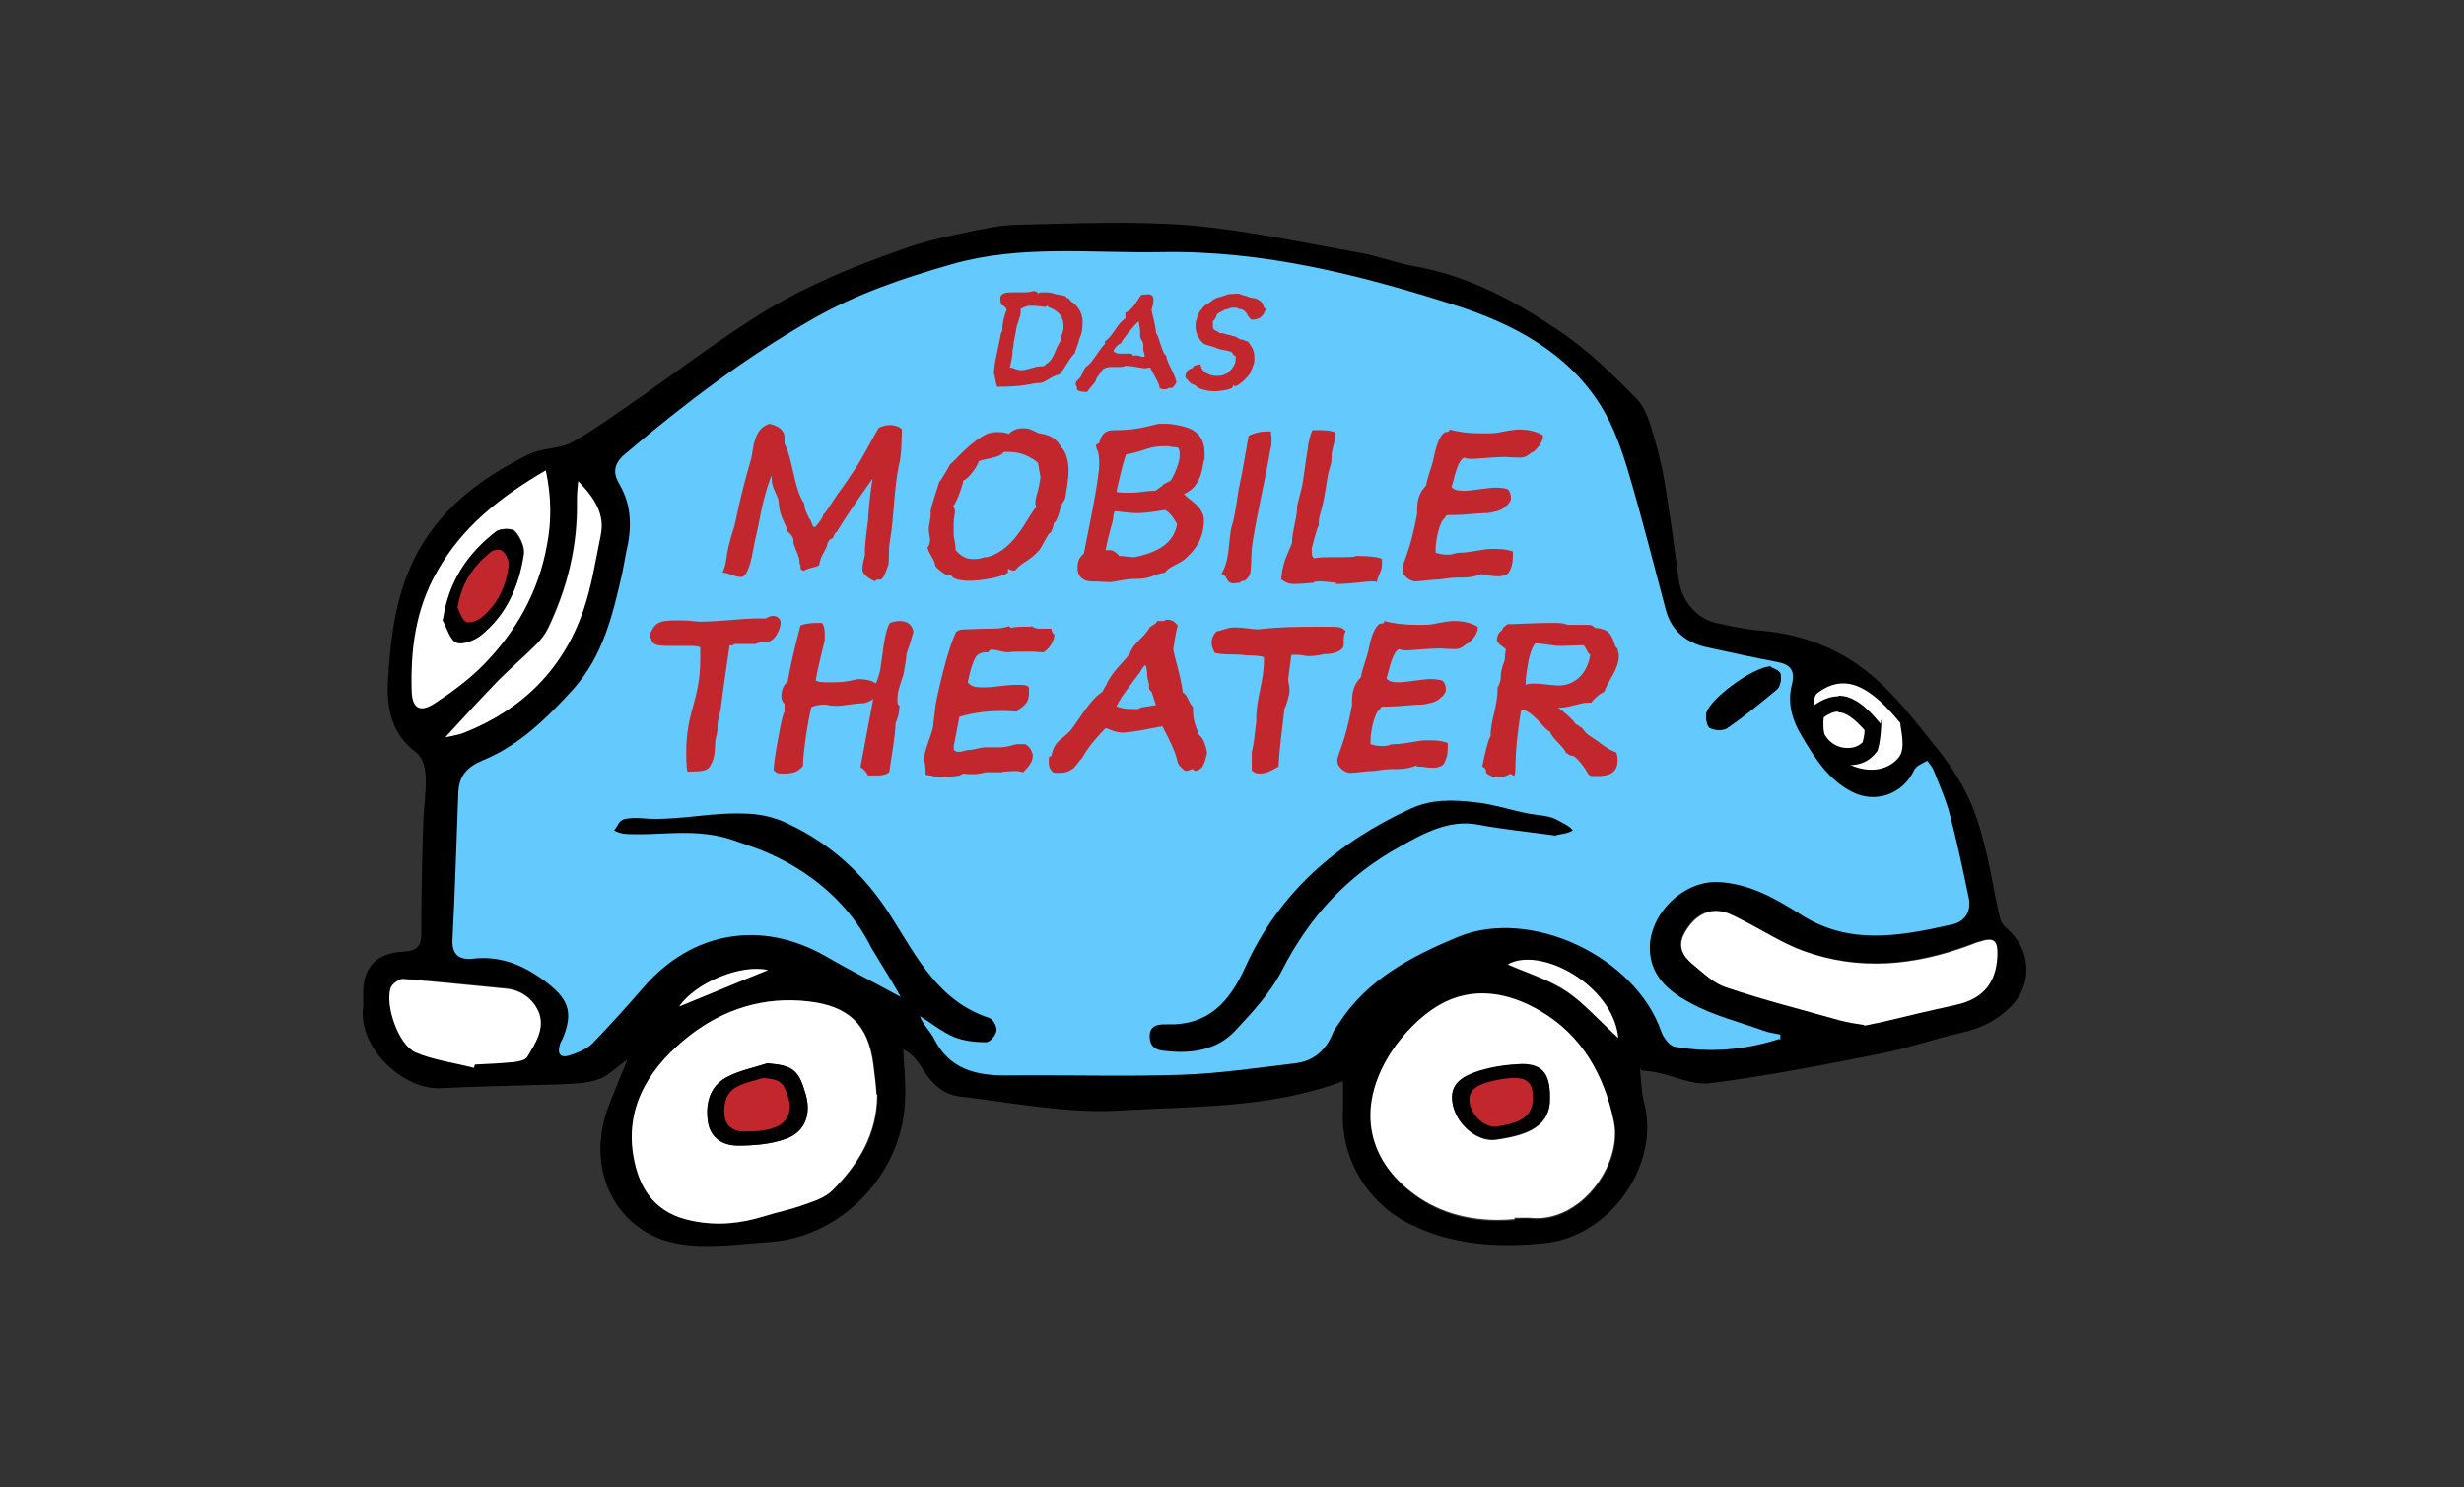 <?xml version="1.0" encoding="UTF-8"?>
<svg id="Ebene_1_Kopie" data-name="Ebene 1 Kopie" xmlns="http://www.w3.org/2000/svg" version="1.1" viewBox="0 0 386 233">
  <rect x="0" y="0" width="386" height="233" fill="#333333" stroke="none"/>
  <defs>
    <style>
      .cls-1 {
        fill: #64cafd;
      }

      .cls-1, .cls-2, .cls-3, .cls-4 {
        stroke-width: 0px;
      }

      .cls-2 {
        fill: #000;
      }

      .cls-3 {
        fill: #c1272d;
      }

      .cls-4 {
        fill: #fff;
      }
    </style>
  </defs>
  <g>
    <path class="cls-2" d="M256.9,167.3c.2,1.9.2,3.6.6,5.2,2.8,10-5.4,21.4-15.7,22.3-7.2.7-14.1.3-20.7-2.9-6.9-3.3-11.2-10.5-10.7-18.1,0-1.4,0-2.9,0-4.4-11.5,4.3-23.3,3.9-34.9,4.6-8.3.5-16.7-1.2-25.1-2.2-2.8-.3-4.7-2.3-6.1-4.7-.7-1.1-1.5-2-2.8-2.7.1,2.5.4,5.1.3,7.6-.2,11.6-9.7,21.8-21.2,22.6-4.5.3-9.2,1-13.6.4-10-1.3-15.8-11.3-11.5-22.1.9-2.3,1.8-4.5,2.8-6.9-1.6,1.1-2.9,2.5-4.5,3.1-1.9.7-4.1.7-6.2.8-6.2.2-12.5.3-18.7.6-5.9.2-12.9-6.5-12-12.8,0-.5,0-1,0-1.5-.2-4.5,1.9-6.9,6.4-7.1,1.9-.1,2.7-.8,2.7-2.7,0-5.6.1-11.3.3-16.9,0-2.6.5-5.2.4-7.7,0-1.3-.5-3.2-1.5-3.9-4-3-4.7-7.2-4.4-11.5.4-7,1.3-13.9,4.8-20.2,4-7.1,10.2-11.5,17.2-15,2.2-1.1,5-.8,7-2,3.7-2.1,7.2-4.7,10.7-7.1,5.3-3.7,10.4-7.6,15.8-11.1,3.7-2.5,7.6-4.7,11.7-6.6,4.4-2.1,9-3.8,13.5-5.4,3-1.1,6.2-1.8,9.4-2.5,2.9-.6,5.9-1.3,8.8-1.3,8.9-.2,17.9-.6,26.7.1,8.9.8,17.7,2.7,26.6,4.3,3,.5,5.9,1.7,9,2.2,8.2,1.5,15.4,5.4,22.2,10,4.5,3,8.5,6.9,12.3,10.8,1.5,1.6,2.1,4.2,2.8,6.5.8,2.8,1.4,5.6,1.8,8.5.7,4.4,1.3,8.8,1.9,13.3.4,3.1,2.7,6,5.8,6.7,2.3.5,4.6,1,6.9,1.2,6.4.5,12.2,2.7,17,6.6,3.9,3.1,7.1,7.3,10.3,11.3,1.9,2.3,3.6,4.8,5,7.5,1.3,2.6,2.2,5.4,2.9,8.3,1,3.7,1.5,7.6,2.4,11.3.1.6.6,1.3,1.2,1.8,3.5,3,4,8.2.9,11.7-2.2,2.4-4.9,3.8-8.1,4.5-4.5,1-8.8,2.6-13.3,3.4-8.6,1.7-17.3,3.4-26,4.5-2.7.4-5.7-1.1-8.6-1.7-.6-.1-1.2-.2-2.3-.3ZM237.3,191c.8,0,1.7-.2,2.5,0,7.8.8,14.5-8.4,13.1-15.1-1.5-7.3-5-13.5-11.5-17.3-5-2.9-10.7-4.1-15.9-.9-3,1.8-5.6,4.5-7.5,7.4-5.7,8.9-3.6,17.4,4.5,22.8,4.3,2.9,9.6,3.8,14.9,3.3ZM137.4,171.5c-.2-1.6-.3-3.1-.5-4.7-.8-6.3-3.9-9.2-10.2-9.9-6.9-.8-13.2,1.2-18.5,5.3-6,4.6-10.3,10.7-8.9,18.8.9,5.6,3.6,9.2,9.3,10.3,3.8.7,7.4.4,11.1-.7,2.1-.7,4.4-1.1,6.5-1.9,1.5-.6,3.2-1.1,4.3-2.2,4.2-4.1,7-8.9,7-15ZM292,160.6c1-.2,2-.3,2.9-.6,3.7-.8,7.5-1.8,11.2-2.6,4.4-.9,6.5-3.3,6.7-7.7.1-2.5-.5-3-2.9-2.2-.5.2-.9.4-1.4.5-8.6,3.2-17.3,4.1-26.1.9-3.3-1.2-6.4-3.2-9.5-4.8-1-.5-1.9-1-3-1.3-2.5-.6-4.6.7-6.1,3.3-1.2,2.1-.1,3.7,1.4,5,1.6,1.3,3.2,2.9,5.1,3.5,5.9,1.9,11.9,3.5,17.9,5.2,1.2.3,2.4.5,3.7.7ZM85.5,73.7c-7.2,4.2-13.1,8.8-17,15.8-3.3,5.9-4.1,12.3-4,18.8,0,2.7,1.3,3.3,3.6,1.9,2.6-1.7,5.2-3.6,7.4-5.8,5.3-5.3,8.8-11.6,10.2-19.1.7-3.7.6-7.4-.2-11.6ZM74.2,167.3l.2-.6c2.1-.1,4.1-.2,6.2-.4.7,0,1.7-.3,2-.8,1.3-2.1,2.8-4.4,1.8-7-.9-2.1-2.8-3.5-5.2-3.7-5.4-.5-10.7-1.1-16.1-1.5-.6,0-1.7.8-1.9,1.4-.9,2.8,1.2,9,3.9,10.1,2.9,1.2,6.1,1.7,9.1,2.4ZM69.8,115.5c1.4-.4,2.1-.5,2.8-.7,9.1-3.6,15.5-9.9,18.7-19.2,1.3-3.8,1.9-7.8,2.7-11.7.7-3.3-.9-5.8-3.5-8.5,0,1.5-.2,2.3-.2,3.2.2,7-1.5,13.5-4.5,19.8-.4.9-1.1,1.8-1.9,2.6-1.9,1.9-4,3.7-5.9,5.6-2.6,2.7-5.2,5.5-8.3,8.9ZM253.5,162.6c-.9-8.3-12.3-14.3-17.3-11.4,3.2,1.4,6.5,2.4,9.2,4.2,2.8,1.9,5.1,4.5,8.1,7.3ZM106.4,157.7c4.8-2,9.5-3.9,13.9-5.7-4.2-.9-11.4,1.9-13.9,5.7ZM290.8,117.2c0-2.6-.4-4.2-2.5-4.3-.5,0-1.5,1.3-1.6,2.1-.2,2.1,1.2,3.9,2.8,3.6.7-.1,1.1-1.2,1.3-1.4Z"/>
    <path class="cls-1" d="M278.7,162.8c-5.3,1.7-10.8,2.2-16.4,1.2-.8-.2-1.8-1.5-2.1-2.5-4.1-11.6-20.4-19.4-31.8-14.7-7.2,3-14.2,6.6-18.7,13.6-.4.6-.8,1.1-1,1.7-1.1,2.6-3.1,4.2-5.8,4.5-5.9.7-11.9,1.6-17.9,1.8-9.2.3-18.3,0-27.5.1-4.7,0-8.7-1-11.1-5.6-.6-1.3-1.8-2.3-2.3-3.7,1.8,1.1,3.5,2.5,5.4,3.3,1.5.6,3.3.8,5,.8.6,0,1.5-1.1,1.6-1.8.1-.6-.5-1.8-1.1-2-8-2.6-11.4-9.6-15.4-15.9-4.1-6.5-9.4-11.4-16.3-14.6-1.8-.9-4-1.4-6-1.5-5.6-.3-9.8.9-15.3.8-.7,0-2.4-.3-4,0-1.1.2-1.1,1-1.8,1.8,1,.6,2,.6,3,.6,3.5.1,6.8-.4,10.5-.1s5.5,1.2,7.9,2,13.4,4.8,18.9,15.9c1,1.7,2.1,3.4,3.1,5.1.4.7.8,1.3,1.5,2.6-4.4-2.4-8.2-4.3-11.8-6.4-10-5.7-20.8-3.9-28.4,4.8-2.6,3-5.3,6-8.1,8.9-.9.9-2.4,1.5-3.7,1.9-1.4.4-1.8-.4-1.4-1.7.1-.4.4-.8.5-1.1,1.5-3.7,1-5.8-2.1-8.3-3.5-2.8-7.3-4.6-11.9-4.1-2.5.3-3.5-.8-3.3-3.3.4-7.6.6-15.1.9-22.7.1-2.6,1.3-4,3.9-5.1,5.6-2.3,9.9-6.5,14-11,4.8-5.3,6.3-11.8,7.8-18.4.2-1.1.4-2.1.6-3.2.9-3.7.9-7.3-1.1-10.7-1.2-2-.6-3.5,1.2-4.9,9.1-7.7,18.6-14.9,28.9-20.8,6.9-4,14.3-6.5,22-8.7,10.8-3.1,21.9-1.7,32.8-1.9,16-.3,31.3,3.6,46.3,8.4,8.7,2.8,17.4,7.3,22.6,15.7,2,3.2,3.3,7,4.4,10.7,2.1,7.1,3.9,14.3,5.8,21.4.9,3.2,3.2,5,6.3,5.7,3.7.8,7.3,1.6,11,2.3,2.1.4,3,1.2,2.4,3.6-.7,2.8,0,5.5,1.6,8.1,2,3.4,4.1,6.7,7.7,8.6,3.7,2,8.1.5,9.9-3.4.3-.6,1.3-1,2-1.4.4.5.9,1.1,1.1,1.7.9,2.3,1.9,4.5,2.5,6.9,1.1,4.2,2,8.5,2.9,12.8.5,2.2-.6,3.9-2.8,4.3-8.1,1.8-16.1,3.3-23.8-1.8-3.8-2.4-7.9-4.7-12.7-4.9-5.7-.2-11.2,5.5-10.6,11.2.4,4,3.4,6.2,6.4,7.8,3.5,1.9,7.5,2.9,11.4,4.3.8.3,1.7.4,2.6.6,0,.3,0,.5,0,.8ZM277.4,104.5c-2.8,0-9.7,5.2-10.1,7.4-.1.7.1,2,.6,2.2.8.4,2.1.4,2.7,0,2.7-1.9,5.3-4,7.8-6.1.5-.4.7-1.7.5-2.4-.2-.6-1.2-.9-1.5-1Z"/>
    <path class="cls-4" d="M237.3,191c-5.3.5-10.5-.4-14.9-3.3-8.1-5.4-10.2-13.9-4.5-22.8,1.9-2.9,4.6-5.7,7.5-7.4,5.3-3.1,11-2,15.9.9,6.5,3.8,10,10,11.5,17.3,1.4,6.8-5.3,16-13.1,15.1-.8,0-1.7,0-2.5,0ZM242.8,171.8c0-3.4-1.2-5-4.4-5-2.3,0-4.7.4-6.8,1.1-2.1.7-4.4,1.7-4.1,4.6.3,3.3,3.7,6.5,6.8,6.1,5-.7,8.7-2.1,8.5-6.7Z"/>
    <path class="cls-4" d="M137.4,171.5c0,6.1-2.9,10.9-7,15-1.1,1.1-2.8,1.7-4.3,2.2-2.1.8-4.3,1.2-6.5,1.9-3.6,1.1-7.2,1.5-11.1.7-5.7-1.1-8.4-4.8-9.3-10.3-1.3-8.1,3-14.2,8.9-18.8,5.3-4.1,11.6-6.1,18.5-5.3,6.3.7,9.4,3.6,10.2,9.9.2,1.6.4,3.1.5,4.7ZM120.2,166.6c-2.2.7-4.5,1.2-6.4,2.2-2.6,1.4-3.3,4.1-2.9,6.9.3,2.6,2.4,3.7,4.6,3.8,2.6,0,5.3-.2,7.7-1.1,3-1.2,3.9-3.9,3-7-1.1-3.8-2-4.4-6-4.8Z"/>
    <path class="cls-4" d="M292,160.6c-1.3-.2-2.5-.4-3.7-.7-6-1.7-12-3.2-17.9-5.2-1.9-.6-3.5-2.2-5.1-3.5-1.6-1.3-2.6-2.8-1.4-5,1.5-2.7,3.7-3.9,6.1-3.3,1,.2,2,.8,3,1.3,3.2,1.6,6.2,3.6,9.5,4.8,8.8,3.2,17.5,2.3,26.1-.9.5-.2.9-.4,1.4-.5,2.4-.8,3-.3,2.9,2.2-.2,4.4-2.4,6.8-6.7,7.7-3.7.8-7.5,1.7-11.2,2.6-1,.2-2,.4-2.9.6Z"/>
    <path class="cls-4" d="M85.5,73.7c.9,4.2.9,7.9.2,11.6-1.3,7.4-4.9,13.8-10.2,19.1-2.2,2.2-4.8,4.1-7.4,5.8-2.3,1.5-3.5.8-3.6-1.9-.2-6.5.6-12.9,4-18.8,3.9-6.9,9.8-11.6,17-15.8ZM69.4,97c.7,1.2,1.1,3.1,2.2,3.6,1,.4,2.9-.3,3.9-1.2,3.9-3.3,5.9-7.8,6.6-12.7.1-1.1-.6-2.6-1.4-3.5-.5-.5-2.3-.4-2.9,0-4.4,3.4-7.4,7.8-8.3,13.7Z"/>
    <path class="cls-4" d="M74.2,167.3c-3.1-.8-6.3-1.2-9.1-2.4-2.7-1.2-4.8-7.4-3.9-10.1.2-.6,1.3-1.4,1.9-1.4,5.4.4,10.7,1,16.1,1.5,2.4.2,4.3,1.6,5.2,3.7,1,2.6-.5,4.8-1.8,7-.3.5-1.3.7-2,.8-2.1.2-4.1.3-6.2.4l-.2.6Z"/>
    <path class="cls-4" d="M69.8,115.5c3.1-3.4,5.7-6.2,8.3-8.9,1.9-1.9,4-3.7,5.9-5.6.7-.7,1.4-1.6,1.9-2.6,3-6.3,4.6-12.8,4.5-19.8,0-.9,0-1.8.2-3.2,2.6,2.7,4.2,5.2,3.5,8.5-.8,3.9-1.4,7.9-2.7,11.7-3.2,9.3-9.6,15.6-18.7,19.2-.7.3-1.4.4-2.8.7Z"/>
    <path class="cls-4" d="M253.5,162.6c-3-2.7-5.3-5.4-8.1-7.3-2.7-1.8-6-2.8-9.2-4.2,5.1-2.9,16.4,3.2,17.3,11.4Z"/>
    <path class="cls-4" d="M106.4,157.7c2.6-3.8,9.8-6.7,13.9-5.7-4.5,1.8-9.2,3.8-13.9,5.7Z"/>
    <path class="cls-4" d="M297.7,113.4c0,.7.9,3.8-.2,5.2-2.7,3.5-8.9,2.3-12.2-2.7-1.3-1.8-1.7-6.5-.6-7.3,4.5-3.4,8.5-.8,13,4.7Z"/>
    <g>
      <path class="cls-4" d="M289.4,118.6c-1.9,0-3.6-1-4.6-2.6-.6-1-.5-3.8-.1-4.3,1.2-.9,2.2-1.3,3.3-1.3,1.6,0,3.3,1.1,5.4,3.7,0,1.1-.3,2.6-.5,3-.8,1-2.1,1.5-3.5,1.5Z"/>
      <path class="cls-2" d="M288,111.6c1.1,0,2.4.9,4.1,2.8,0,.7-.2,1.5-.3,1.9-.8.8-1.8.9-2.4.9-1.4,0-2.7-.7-3.5-2-.3-.5-.3-2.1-.2-2.8.8-.6,1.6-.9,2.2-.9M288,109.1c-1.3,0-2.6.5-4.1,1.6-1,.8-1.1,4.6-.1,6,1.4,2.1,3.6,3.2,5.7,3.2s3.4-.7,4.5-2.1c.6-.8.8-5,.7-5s0,.2-.1.6c-2.2-2.7-4.3-4.4-6.6-4.4h0Z"/>
    </g>
    <path class="cls-2" d="M243.6,130.9c-4.5-.6-8.4-1-12.1-1.7-4.4-.8-8.2,1.2-12.1,3.4-8.4,4.6-14.3,11.1-18.6,19.5-1.8,3.5-4.6,6.5-7.3,9.4-2.8,3-6.7,3.6-10.6,3.2-1-.1-2.7-.1-2.8-2.2s1.8-2,2.7-2c6.5.2,9.8-3.5,12.3-9,5.3-11.7,14.4-19.5,25.9-24.8,3.3-1.5,6.6-1.4,10-1,3.3.3,6.6,1.6,9.9,2,1.1.1,2.2.3,3.1.8,1,.6,1.6.7,2.4,1.6-1.1.7-2.3.5-2.9.9Z"/>
    <path class="cls-2" d="M277.4,104.5c.3.2,1.3.5,1.5,1,.2.7,0,2-.5,2.4-2.5,2.2-5.1,4.2-7.8,6.1-.6.4-2,.4-2.7,0-.4-.2-.7-1.5-.6-2.2.4-2.2,7.3-7.3,10.1-7.4Z"/>
    <path class="cls-2" d="M242.8,171.8c.2,4.7-3.6,6-8.5,6.7-3.1.4-6.5-2.7-6.8-6.1-.3-2.9,2-3.9,4.1-4.6,2.2-.7,4.5-1,6.8-1.1,3.2,0,4.4,1.5,4.4,5Z"/>
    <path class="cls-2" d="M120.2,166.6c4,.3,4.9,1,6,4.8.9,3.1,0,5.9-3,7-2.4.9-5.1,1.1-7.7,1.1-2.2,0-4.2-1.1-4.6-3.8-.4-2.8.3-5.5,2.9-6.9,2-1.1,4.3-1.5,6.4-2.2Z"/>
    <path class="cls-3" d="M240.1,172.1c.1,3-2.3,3.9-5.5,4.4-2,.3-4.2-1.8-4.4-3.9-.2-1.9,1.3-2.5,2.7-3,1.4-.4,3-.7,4.4-.7,2.1,0,2.9,1,2.8,3.2Z"/>
    <path class="cls-3" d="M119.6,168.9c2.6.2,3.2.7,3.9,3.1.6,2,0,3.8-2,4.6-1.5.6-3.3.7-5,.7-1.4,0-2.8-.7-3-2.5-.2-1.8.2-3.6,1.9-4.5,1.3-.7,2.8-1,4.2-1.4Z"/>
    <path class="cls-2" d="M69.4,97c.9-6,3.9-10.3,8.3-13.7.7-.5,2.4-.6,2.9,0,.8.8,1.5,2.4,1.4,3.5-.7,5-2.6,9.5-6.6,12.7-1,.8-2.9,1.6-3.9,1.2-1-.4-1.5-2.3-2.2-3.6Z"/>
    <path class="cls-3" d="M71.7,95.1c.6-3.8,2.5-6.5,5.3-8.7.4-.3,1.5-.4,1.8,0,.5.5,1,1.5.9,2.2-.4,3.2-1.7,6-4.2,8.1-.6.5-1.8,1-2.5.7-.7-.3-.9-1.5-1.4-2.3Z"/>
  </g>
  <g>
    <path class="cls-3" d="M155.7,58.7c0-1.7.7-4.2,1-5.9.1-.6.2-.8.3-.9,0-1,.2-2.1.7-3.4-.2-.4-.4-.6-.8-.7-.1-.3-.2-.6-.2-1,0-1,1.1-1,1.9-1s.9,0,1.5,0,1.2,0,1.8-.2c.2,0,.7.1.7.4.2-.2.5-.2,1-.2s1,0,1.5.2,1.3.2,1.8.4c.1,0,.1.3.3.3.4,0,.3.4.7.6.5.3,1.7,1.3,1.7,3.2s-.5,2.4-.6,2.9c-.1.6-.6,1.6-.6,1.9-1.1,1.1-1.5,2.4-2.5,3.4-1,.1-2.2,1.3-3,1.3s-1.3.2-2.1.3c-1.1.2-2.7.3-4.6.3-.1-.4-.3-1-.4-1.9ZM161.6,47.9c-.6,0-1,.1-1.7.5,0,.1,0,.3,0,.4,0,1-.6,1.7-.8,3.3-.1.6-.2.9-.3,1.6,0,.4-.1.9-.2,1.3,0,.1,0,.3,0,.4,0,.4-.3,1.8-.4,2.2.7,0,.9.4,1.8.4s2.1-.6,3-.6.7-.3.8-.3c1.4-.8,1.4-2.3,2.3-3.6.1-.7.3-1.2.5-1.9,0-.2,0-.3,0-.5,0-1.7-1-2.5-2.4-3,0-.1,0-.2-.2-.2,0,0-.1.1-.2.2-.8-.1-1.6-.2-2.3-.2Z"/>
    <path class="cls-3" d="M181.7,60.9c-.1-1-1.2-2.5-1.5-3.3-.3,0-.6.1-.9.1-.5,0-1.3-.3-3-.4-.3.2-.7.2-1.1.2s-.7,0-1.2,0-.8.1-1.3.4c0,.2-1,1.3-1,1.6-.1.5-.7.9-1.4,1.9-.5,0-1.4,0-1.6-.4,0,0,0-.2,0-.3,0-.2-.2-.3-.2-.6.2-.6.2-.4.5-.7.6-.6.6-1.3,1.1-1.9,0,0,.4-.3.5-.4.6-.5,1.8-2.6,2.5-3.2v-.4c1.3-.9,1.9-2.8,3.2-3.6v-.9c1.3-.6,1.7-1.8,2.5-2.8.3,0,.8-.1,1-.1.7,0,.9.4.9.9s-.1,1-.3,1.5c0,.4.7,2.7.7,3.7.4.2,1,3.4,1.6,3.5,0,1,1.3,2.7,1.6,4.2-.1.2-.5.9-.8.9s-.2,0-.2-.1c-.3.2-.5.3-1,.3s-.4-.2-.7-.2ZM179.3,55.6c0-.3-.2-.6-.2-.8,0-.2,0-.5,0-.8,0-.5-.5-.9-.5-1.4s0-.1,0-.2c0-.1,0-.3,0-.4s0-.2,0-.2c0-.4-.2-1-.2-1.5h0c-.5.4-2.6,2.9-2.8,3.5-.4.1-.9.6-1.2,1.2.3.3.6.4,1,.4.6,0,.8,0,1.5,0s.4.3.6.3.4,0,.7,0c.4,0,.4.2.8.2s.3,0,.3-.1Z"/>
    <path class="cls-3" d="M187.2,60.3c-.8,0-1.3-1.1-1.5-1.1,0,0,0-.2,0-.2,0-1,.9-1.3,1.1-1.3,0-.4.8-.6,1.3-.6,0,1.1,1.3,1.8,2.5,1.8s1.2-.3,1.4-.3.9-.6,1.3-1.3c0-.2.2-.3.2-.4,0-.4.1-.6.1-.8s0-.3-.2-.4c-.2-.1-.3-.3-.4-.5-.8-.4-1.7-.3-2.5-.7-.4-.2-1.5-.4-2-.7-.6-.6-1.2-1.5-1.2-2.5s0-.5,0-.7c0-.2.3-.9.3-1,0-.4.5-1,1-1.6.4-.4.9-.5,1.4-1,0,0,.7-.4.8-.4.3,0,1.3-.4,1.6-.5.3,0,1.1-.1,1.4-.1.5,0,.9.3,1.1.3s.6.2.9.3c.4.1.8.1,1,.2.3.1.9.5,1,.8.1.3.2.7.5.8-.3,1-.8,1.6-2,1.7-1,0-.7-1.7-2.3-1.7,0-.2-.5-.2-.8-.2-.5,0-1,.3-1.2.3s-1.1.6-1.2.6c-.2,0-.3,1-.8,1.2,0,.2,0,.8,0,.9,0,.7.9.6,1,1,0,0,.3,0,.4,0,.3,0,1,.3,1.2.3s.5.2.8.2.7.5,1.1.5.6.3,1,.3c.7,1,1,1.4,1,2.5s0,.5,0,.7c0,.3-.6,1.5-.6,1.7-.6.9-1.6,1.8-2.3,2.1-.2,0-.3,0-.3-.2-.1,0-.2.4-.3.5-.9.4-2.2.5-2.7.5-1.3,0-2.8-.4-3.1-1Z"/>
    <path class="cls-3" d="M127.6,82.6c.2,0,1.3-1.5,1.3-1.7,0-.2.2-.5.3-.5s1.8-2.7,2.1-3.1c.8-1,1.9-2.7,2.5-3.6,1.4-2,2.7-4.8,3.9-6.7.5-.2,1.1-.4,1.7-.4s1.5.2,1.9.7c-.1,1.7,0,3.8-.5,5.7-.8,4-.7,7.7-1.4,11.9-.2.8-.1,2.8-.2,3.5-.5,1.4-.7,2.1-1.2,2.4-.4,0-.9,0-.9.3-.7-.3-2-1-2-1.9s.4-2.1.4-2.3,0-.8,0-.9c0-.7.3-3.1.5-4.6,0-.4.2-3.5.7-6.4-2.1,2.9-4.2,6-5.6,8.3-.5.3-.5,1.1-.8,1.1s-.6.5-.7.9c0,.5-.9,1.6-1.1,2.5l-.2.8c-.9.4-1.8.4-2.3.8-.5,0-.6-.3-.6-.5s0-.2,0-.3,0-.2-.1-.2,0-1.1-.2-1.1c0-.3-.8-2-.8-2.3s0-.3,0-.4c-.1-.8-1-1.3-1-1.5,0-.5-.8-1.8-1-2.6-.4-1.3-.2-2-.5-2.6-.4-.9-.9-1.9-.9-2.7s0-.4,0-.7c-.7,1.5-1.5,4.6-1.8,6.3-.3,1.8-.8,3.6-1.1,5.3-.2,1.2-.8,4.3-1.9,4.3s-1.8-.6-2.9-.7c.9-2,.2-2.3,1.8-7.1.3-1,.9-4.7,2.7-10.8,0-.1.4-2.2.4-2.3.6-2.2,1.3-2.6,2.4-3.1,1.4.3,2.4,1,2.4,2.1s0,.2,0,.4v.6c1.3,2.4,1.5,7.3,3.1,9.4,0,1,.5,1.7.8,2.4.2,0,.5,1.2.6,1.2Z"/>
    <path class="cls-3" d="M148.6,90.2c-.4,0-2.1-1.3-2.1-1.6,0-.8-1-1.8-1.2-2.8.3-.4.4-.8.4-1.2s-.2-1-.2-1.7.3-1.6.3-2.3,0-.5,0-.6c.1-.8,1.2-3.9,1.3-4.4.4-.5,1.6-2.5,1.7-2.8,1.2-1,3.2-3.6,6-4.9.3,0,.7-.2,1.2-.2.6,0,1.5,0,2,.3.4-.4,1.1-.9,2.3-.9s1.4.4,2.1.6c0,.4,2.5-.1,3.8,2.3.8.8,1.2,2.2,1.2,3.7s-.4,3.4-.5,4.2c0,.4-.8,1.3-.8,1.7,0,.3-.6,2.3-1,2.3-.1.7-.4,1.6-.6,1.6-.3,0-1.2,2.1-1.7,2.7-1.6,1.8-2.8,1.9-3.8,3.2-.3,0-.6,0-1.1-.3,0,.2,0,.4,0,.6-.7.7-4.2,1.3-5.9,1.3-2.4,0-3-.6-3-1ZM154.6,87.3c4.6-1.2,6.3-6.5,7.8-7.9-.1,0-.2-.3-.2-.6,0-.9.5-2.1.6-2.8l.2-1.2-.4-2.3c-1.7-1.4-3.4-1.7-4.7-1.7s-.6.3-.9.3c-.8.7-3,.8-3.7,1.2,0,.5-1.5,2.7-2.4,3,0,.6-1.2,3.8-1.6,4,.2.3.3.5.3.8s-.2,1.3-.2,1.8,0,1.1,0,1.8.3,1.3.3,2.5c.9,1,1.7,1.4,2.8,1.4s1.3-.2,1.8-.3Z"/>
    <path class="cls-3" d="M188.6,81.4c0,3.2-1.5,4.9-3.1,6.3-.9.7-2.4,1.1-3,2-1.8.3-2.3,1-4.4,1s-3.3.5-4.2.5-1.7-.1-2.9-.1-2.2-.7-2.2-2.1.5-1.8,1-2.3c.5-2.6,2.4-11.5,2.4-14s-.5-2-.5-3l.5-.3c.3-1.2.8-2,2.3-2,2.9,0,4.2-.3,7-1h1.1c1.2,0,2.9.4,3.7.7,1.6.7,2.4,2,2.4,3.8s0,.7,0,1.1c-.4.2,0,4-3.2,5.4.5.8,3.1,1.9,3.1,4.1ZM174.6,80c0,.3-.2.6-.2,1.1s-.8,2.8-1.2,5.1c.3,0,.5,0,.8,0,.4,0,1.2.6,1.3.9.7,0,1.9.2,2.4.2,3.9-.8,6.2-2.3,6.7-5.2-.4-.6-.9-1.7-1.9-2.2-1.1.2-3.3.5-4.1.5-1.8,0-3.1-.3-3.9-.3ZM175,77.1c.3.1,1.4.1,2,.1,1.8,0,2.3-.3,4-.3l1.1-.8c0-.2.6-.4,1.3-.8.6-.9,1.4-2.9,1.4-3.8s0-1-.3-1.4c-.8,0-1.3-.2-1.9-.2-2.8,0-3.2.8-6.2,1.3-.7,2-1.1,4.2-1.5,5.8Z"/>
    <path class="cls-3" d="M191.3,90c1.3-2.2,1.1-4.2,1.5-6.8.1-.7.4-1.5.5-2,.2-1,.4-2.2.7-4.2,0-.3.5-2.3.9-4.7l.7-4c.7-.4,1.8-.7,2.8-.7s.4,0,.7,0c0,.4.1.8.1,1.2,0,.5,0,1.1-.2,1.7-.6,3.8-1.7,8.1-2.7,14-.4,2.4-.2,3.5-.4,5,0,.5-.3,1-.9,1.5-.3,0-.6,0-.7.3-.4,0-.7.1-1,.1-1.4,0-.8-1.2-2-1.5Z"/>
    <path class="cls-3" d="M209.4,91.3c-.6,0-1.8-.2-2.4-.2s-1.2,0-1.2.2c0,0-1.8.2-3.1.2s-1.8-.7-2-.7c.2-2.7,1-3.9,1.7-5.7,0-1.8.8-4,.8-5.5s0-.2,0-.3c.2-.9.6-2.3.8-3.2.3-1.7.6-4.3.9-6,0-.6.4-2.1.7-2.7.3,0,.5,0,.8,0,1,0,2.1,0,2.8.4,0,0,0,.3,0,.5,0,.4-.5,2.2-.6,2.8,0,0,0,.3,0,.5,0,1.3-.4,1.8-.6,3-.2,1.1-.4,2.6-.6,3.6-.3,1.6-.8,2.7-.8,3.6s0,.4,0,.5c-.3.4-1,3.2-1.1,3.6,0,.2,0,.4,0,.7,0,.4.1.7.4.9.6-.4,6.4,0,6.5-.4,2.3,0,3.7.2,4.1.5,0,.2,0,.5,0,.8,0,1.2-.7,1.8-.8,2.8-.2-.1-.4-.1-.8-.1-1.1,0-3.1.4-5.7.4Z"/>
    <path class="cls-3" d="M232.2,89.9c-1,.4-1.9.6-3.1.6s-.5,0-.9,0c-1.1,0-2.5.3-2.9.3-.9,0-2.9.3-3.6.3s-2-.8-2-1.9,1.2-2.6,2.3-8.7c0,0,0-.3,0-.4,0-1.6.2-2.8,1.4-4,.2-1.3.9-3,1.1-3.9.4-2,.9-3.9,1.9-4.5,0,0,.1,0,.2,0,.3,0,.4-.1.5-.4,1.4.4,3.1.6,5,.6s2.2,0,3.5-.3c1.7-.3,2-.3,2.5-.3,1.3,0,2.6.3,3.6.9v.4c-.2.8-.5,1.2-.9,1.6-.2.2-.4.6-.9.7-.4.4-1,.8-1.7.8-1.1,0-2.3-.1-2.4-.1-1.6,0-4.5.3-5.1.3s-.9,0-1.3-.2c-1.1.4-1.6,3.4-2,4.6.4.5,1,.6,2,.6s3.1-.4,4.6-.5c.7,0,1.2,0,2.1.2.4.3.6.8.6,1.4s-.3.7-.5,1.1c-.3,0-.2.5-1.7,1-.3,0-.8.3-1.9.3s-3.2.3-4.8.3-1.1,0-1.5.5c-.8.5-1.4,3.5-1.4,4.8s0,.4,0,.6c.9.3,1.5.3,2,.3.8,0,1-.3,1.7-.3,1.7,0,3.7-.6,5-.6s2.2,0,3.4.4c0,.2,0,.5,0,.8,0,1-.2,1.8-.7,2.6-.5.4-1.1.5-1.6.5-1.1,0-1.3-.2-2.6-.2Z"/>
    <path class="cls-3" d="M114.9,101.1h-.6c-.4,2.7-1,6.8-1.4,10-.2,1.3-.5,1.7-.5,2.6s0,1-.3,2.1c-.2,1.1.1,2.7-.8,4.1-.5,1.2-2.3.9-3.6,1-.2-.7-.2-2.4-.2-3,0-6.5,2.2-8.2,2.2-14.6s0-1.6,0-1.9c-.5-.2-1.2-.2-1.9-.2s-1.9,0-2.8,0c-2.7,0-2.8-.2-3.2-1.8.8-1.8,1.3-2.2,4.2-2.2s2.5.2,3.7.2c3.2,0,6.3-.5,8.9-.5s1,0,1.4,0c.4-.3.8-.4,1.1-.4.7,0,1.2.5,1.2,1.1s-.6,2.5-1.8,2.9c-.7.3-1.6,0-2.1.4-.6,0-2.1,0-3.4,0Z"/>
    <path class="cls-3" d="M136,121.6c-.2-.6-.7-1.1-1.2-1.4.9-4.8,1.8-9.8,2-10.7-.5.4-1.2.7-1.8.7-1.2,0-2.8.4-4,.4s-1.3-.2-1.6-.2c-.6,0-1.5,0-2.3.4-.2.7-.6,3-.7,3.6-.1.7-.6,3.8-.6,5.6-.9,1.1-1.8,1.2-3.1,1.2s-1-.2-1.5-.5c0-.8.2-2.1.4-3.3.4-2.2.9-5.3,1.3-5.9,0,0,0-.2,0-.3,0-.3,0-.6,0-.9-.3-.3-.5-.7-.5-1.2,0-1.2.6-2,.7-2,0,0,.1-.2.3-.3.5-3,1.3-6.1,2-8.8.7-.3,1.7-.4,2.6-.4s.5,0,.8,0c.3.5.4,1.1.4,1.7s0,.6,0,1c-.3,1.3-1.2,4.8-1.4,6.3.3.3,1.2.3,2.2.3,1.7,0,2.3,0,4.4-.5,1.3,0,2.4.3,2.8.7.2-.4.5-1.3.7-2.1.4-2.5.6-5.9,1.5-7.4.5-.2,1.1-.3,1.5-.3,1.3,0,2,.6,2.2,1.7-.4,1.4-.9,3-1.1,3.5,0,.9-.3,2-.4,2.8-.1.9-1,2.6-1,4s0,.9.3,1.3c0,1.2-.3,2-.6,2.7,0,1.8-.8,6.3-1,7.7-.4.3-1,.5-1.6.5s-.9,0-1.8,0Z"/>
    <path class="cls-3" d="M157.1,121h-2.6l-1.6.3c-.7,0-1.5,0-2-.1-.8.6-1.7.3-2.2.6-.3,0-.5,0-.8,0-1.1,0-2-.3-2.9-.4h0c0-.3,0-.5,0-.7,0-.6-.2-1.3-.2-2,0-1.2,1.2-3.6,1.4-5,0-.3.3-2.6.4-3.5.3-1.4,1.7-8.2,3.2-11.2.5-.4,1.1-.4,1.8-.4s2-.1,3.2-.1,2.1,0,3.3-.4l.3.3c.5-.2,1.3-.2,2.4-.2s.5,0,.8-.1c.5.3.8.4,1.2.4.5,0,1.3,0,1.9,0,0,.4.2.7.5,1-.2,1.4-1,2.2-1.7,2.7-.8,0-1.2-.1-2.1-.1-1.8,0-2.8,0-3.4.1-1.1,0-1.8-.4-2.5-.4s-.6.4-.7.4c-.6,0-1,0-1.5.3-.8.4-1.4,3-1.7,4.4.5.6,1,.8,2.4.8,2.1,0,3.2-.4,5.3-.4s1.9.2,1.9,1.2c0,2-1.1,2.1-1.9,3-1.2-.1-2-.1-2.4-.1-3.2,0-5.1.5-6.6.9-.1.4-.8,4.3-.9,4.6,0,.1,0,.2,0,.3,0,.5.4.6.8.6.7,0,1-.3,1.7-.3s1.7-.4,2.4-.4c1.4,0,.7,0,2.2,0s2.3-.5,3-.5.8,0,1.1,0c1,.5,1.2,1.7,1.2,1.7,0,1.2-.7,1.8-1.5,2.7-.4-.1-.9-.2-1.2-.2-.7,0-1.3.1-2,.1Z"/>
    <path class="cls-3" d="M185.9,120.8c-.5,0-.9-.7-1-.7s-.3-.4-.4-.6c-.4-2-1.5-3.9-2.4-5.7-2.9.5-3.8.8-6.1,1-1.4,0-2.5-.7-2.8-.7-.9.9-2.7,2.8-3.7,4.7-.5.4-1.2,1.7-1.7,1.8-.4.3-1,.5-1.8.5s-.7,0-1.1-.1c0-.2-.6-.4-.6-1.5s0-1,.4-1c.5-2.7,1.8-2.5,3.2-4.3,1.3-1.7,2.9-4.6,4.8-5.8.2-.4.4-.8.6-1.1.9-2.1,2.9-3.7,3.7-4.9.6-1.8,2.2-2.4,3.1-4.1.3-.3,1-.5,1.2-1,.5,0,.8,0,1.1,0l.2-.2c1.3,0,1.4.4,1.9.9-.3,1-.5,2.5-.7,3.7,0,.6,1.2,4.3,1.5,6.8.8.4.8,1.5,1.6,2.3,0,.3,0,.5,0,.8,0,1.6.8,3,.8,3.2,0,.6.9.3,1.4,3.2-.4,1.4-.5,2.6-1.9,2.8,0,0-.2-.2-.4-.3l-.9.3ZM181.1,110.5c-.2-.5-.4-1.3-.7-2.1-.3-.2-.4-.4-.4-.8s0-.2,0-.4h0c-.2-.7-.3-1.3-.3-1.7,0-.3-.1-1.1-.3-1.3-.4.3-.8,1.2-1.1,1.5-1,1.4-2.2,2.9-2.7,3.7,0,0-.1.3-.3.5l-.4.8c.8.2,1,.4,2.9.4s.3,0,.6,0c0-.3.9-.3,2.5-.6Z"/>
    <path class="cls-3" d="M196.1,120.8c0-.1,0-.5,0-.9,0-.6,0-1.5,0-2.1.4-1.4.5-3.4.7-4.7,0-.2,0-.4,0-.6,0-2.9,1.2-5.9,1.2-8.9s0-.4,0-.6c-.4-.3-2.1-.3-2.7-.3-1.5-.3-3.4,0-5-.4-.3-.6-.5-1.1-.5-1.6s.2-1.2.8-1.8c.6,0,1.6-.6,2.8-.6s3,.3,3.4.3.3,0,.4,0c3.3-.4,6.9-.4,9.9-.4s3,0,3.7.7c-.3.5-.3,1.1-.3,1.3,0,.3,0,.5,0,.8,0,.8-1.1,1.5-3.2,1.5-.7.2-1.5.3-2.3.3s-.8-.2-1.8-.2-.6,0-.9,0l-.5,3.8c0,.5.2,1,.2,1.5s0,.3,0,.5c0,.4-.5,2.2-.8,2.7,0,.7-.8,5.9-.9,9-.9.5-1.8,1.1-2.9,1.1s-.9-.4-1.3-.4Z"/>
    <path class="cls-3" d="M222,119.9c-1,.4-1.9.6-3.1.6s-.5,0-.9,0c-1.1,0-2.5.3-2.9.3-.9,0-2.9.3-3.6.3s-2-.8-2-1.9,1.2-2.6,2.3-8.7c0,0,0-.3,0-.4,0-1.6.2-2.8,1.4-4,.2-1.3.9-3,1.1-3.9.4-2,.9-3.9,1.9-4.5,0,0,.1,0,.2,0,.3,0,.4-.1.5-.4,1.4.4,3.1.6,5,.6s2.2,0,3.5-.3c1.7-.3,2-.3,2.5-.3,1.3,0,2.6.3,3.6.9v.4c-.2.8-.5,1.2-.9,1.6-.2.2-.4.6-.9.7-.4.4-1,.8-1.7.8-1.1,0-2.3-.1-2.4-.1-1.6,0-4.5.3-5.1.3s-.9,0-1.3-.2c-1.1.4-1.6,3.4-2,4.6.4.5,1,.6,2,.6s3.1-.4,4.6-.5c.7,0,1.2,0,2.1.2.4.3.6.8.6,1.4s-.3.7-.5,1.1c-.3,0-.2.5-1.7,1-.3,0-.8.3-1.9.3s-3.2.3-4.8.3-1.1,0-1.5.5c-.8.5-1.4,3.5-1.4,4.8s0,.4,0,.6c.9.3,1.5.3,2,.3.8,0,1-.3,1.7-.3,1.7,0,3.7-.6,5-.6s2.2,0,3.4.4c0,.2,0,.5,0,.8,0,1-.2,1.8-.7,2.6-.5.4-1.1.5-1.6.5-1.1,0-1.3-.2-2.6-.2Z"/>
    <path class="cls-3" d="M232.8,121.1c0,0,0-.2,0-.2,0-.4-.2-.6-.6-.8.4-2,1-4.5,1.3-4.7,0-2.5,1.1-4.8,1.1-7.3s0-.3,0-.4c.3-.4.5-1.2.5-1.4,0-.4,0-1.1.2-1.5,0-.4.3-.9.4-1.3.1-.6.1-1.4.2-1.8-.5-.4-1.4-.9-1.4-1.5s.4-1.3.8-1.4c0-.5.6-.7.8-1,1.2,0,4.4-.2,6.6-.2s1.9,0,2.9.3c1.1,0,2.1,0,3.1,0s.9.4,1.3.5c.6,0,1.2.2,1.6.4,1.3.7,1.2,2.7,1.8,2.8,0,.4.2.7.2,1.1,0,2.2-1.6,3.8-2.3,5.7-.8.3-1.9,1.4-2,1.7-.2,0-.4,0-.5,0-1.5,0-2.8.8-4.7.8.6.4,2.2,1.7,2.7,2.5,0,.1.7.3.7.5.5,0,.5.8,1.7,1.5,1.3.8,2.5,2,4,2.5.2.5.2.9.2,1.3,0,1.9-1.4,2.4-3,2.4s-1.1,0-1.6-.3c-.3-.7-1.9-2.9-2.5-2.9s-.6-.4-1-.4c0-.7-2.2-2.3-2.5-3.4-.7,0-2.7-3.4-4.5-3.4-.4,2.1-.9,6.3-.9,8.9s-.6.8-.9,1.2c-.5.3-1.2.5-1.8.5s-1.3-.2-1.6-.5ZM249.2,102.6c-.5,0-.7-1.3-1.2-1.5-1.1,0-2.4.1-3.6.1s-2.7-.4-3.9-.4c-.8,1-1.1,2.9-1.3,4.2-.1.6-.2,1.3-.2,2.3.4-.2.9-.2,1.3-.2,1.3,0,2.7.3,4,.3,2,0,4.3-1.5,4.8-4.7Z"/>
  </g>
</svg>